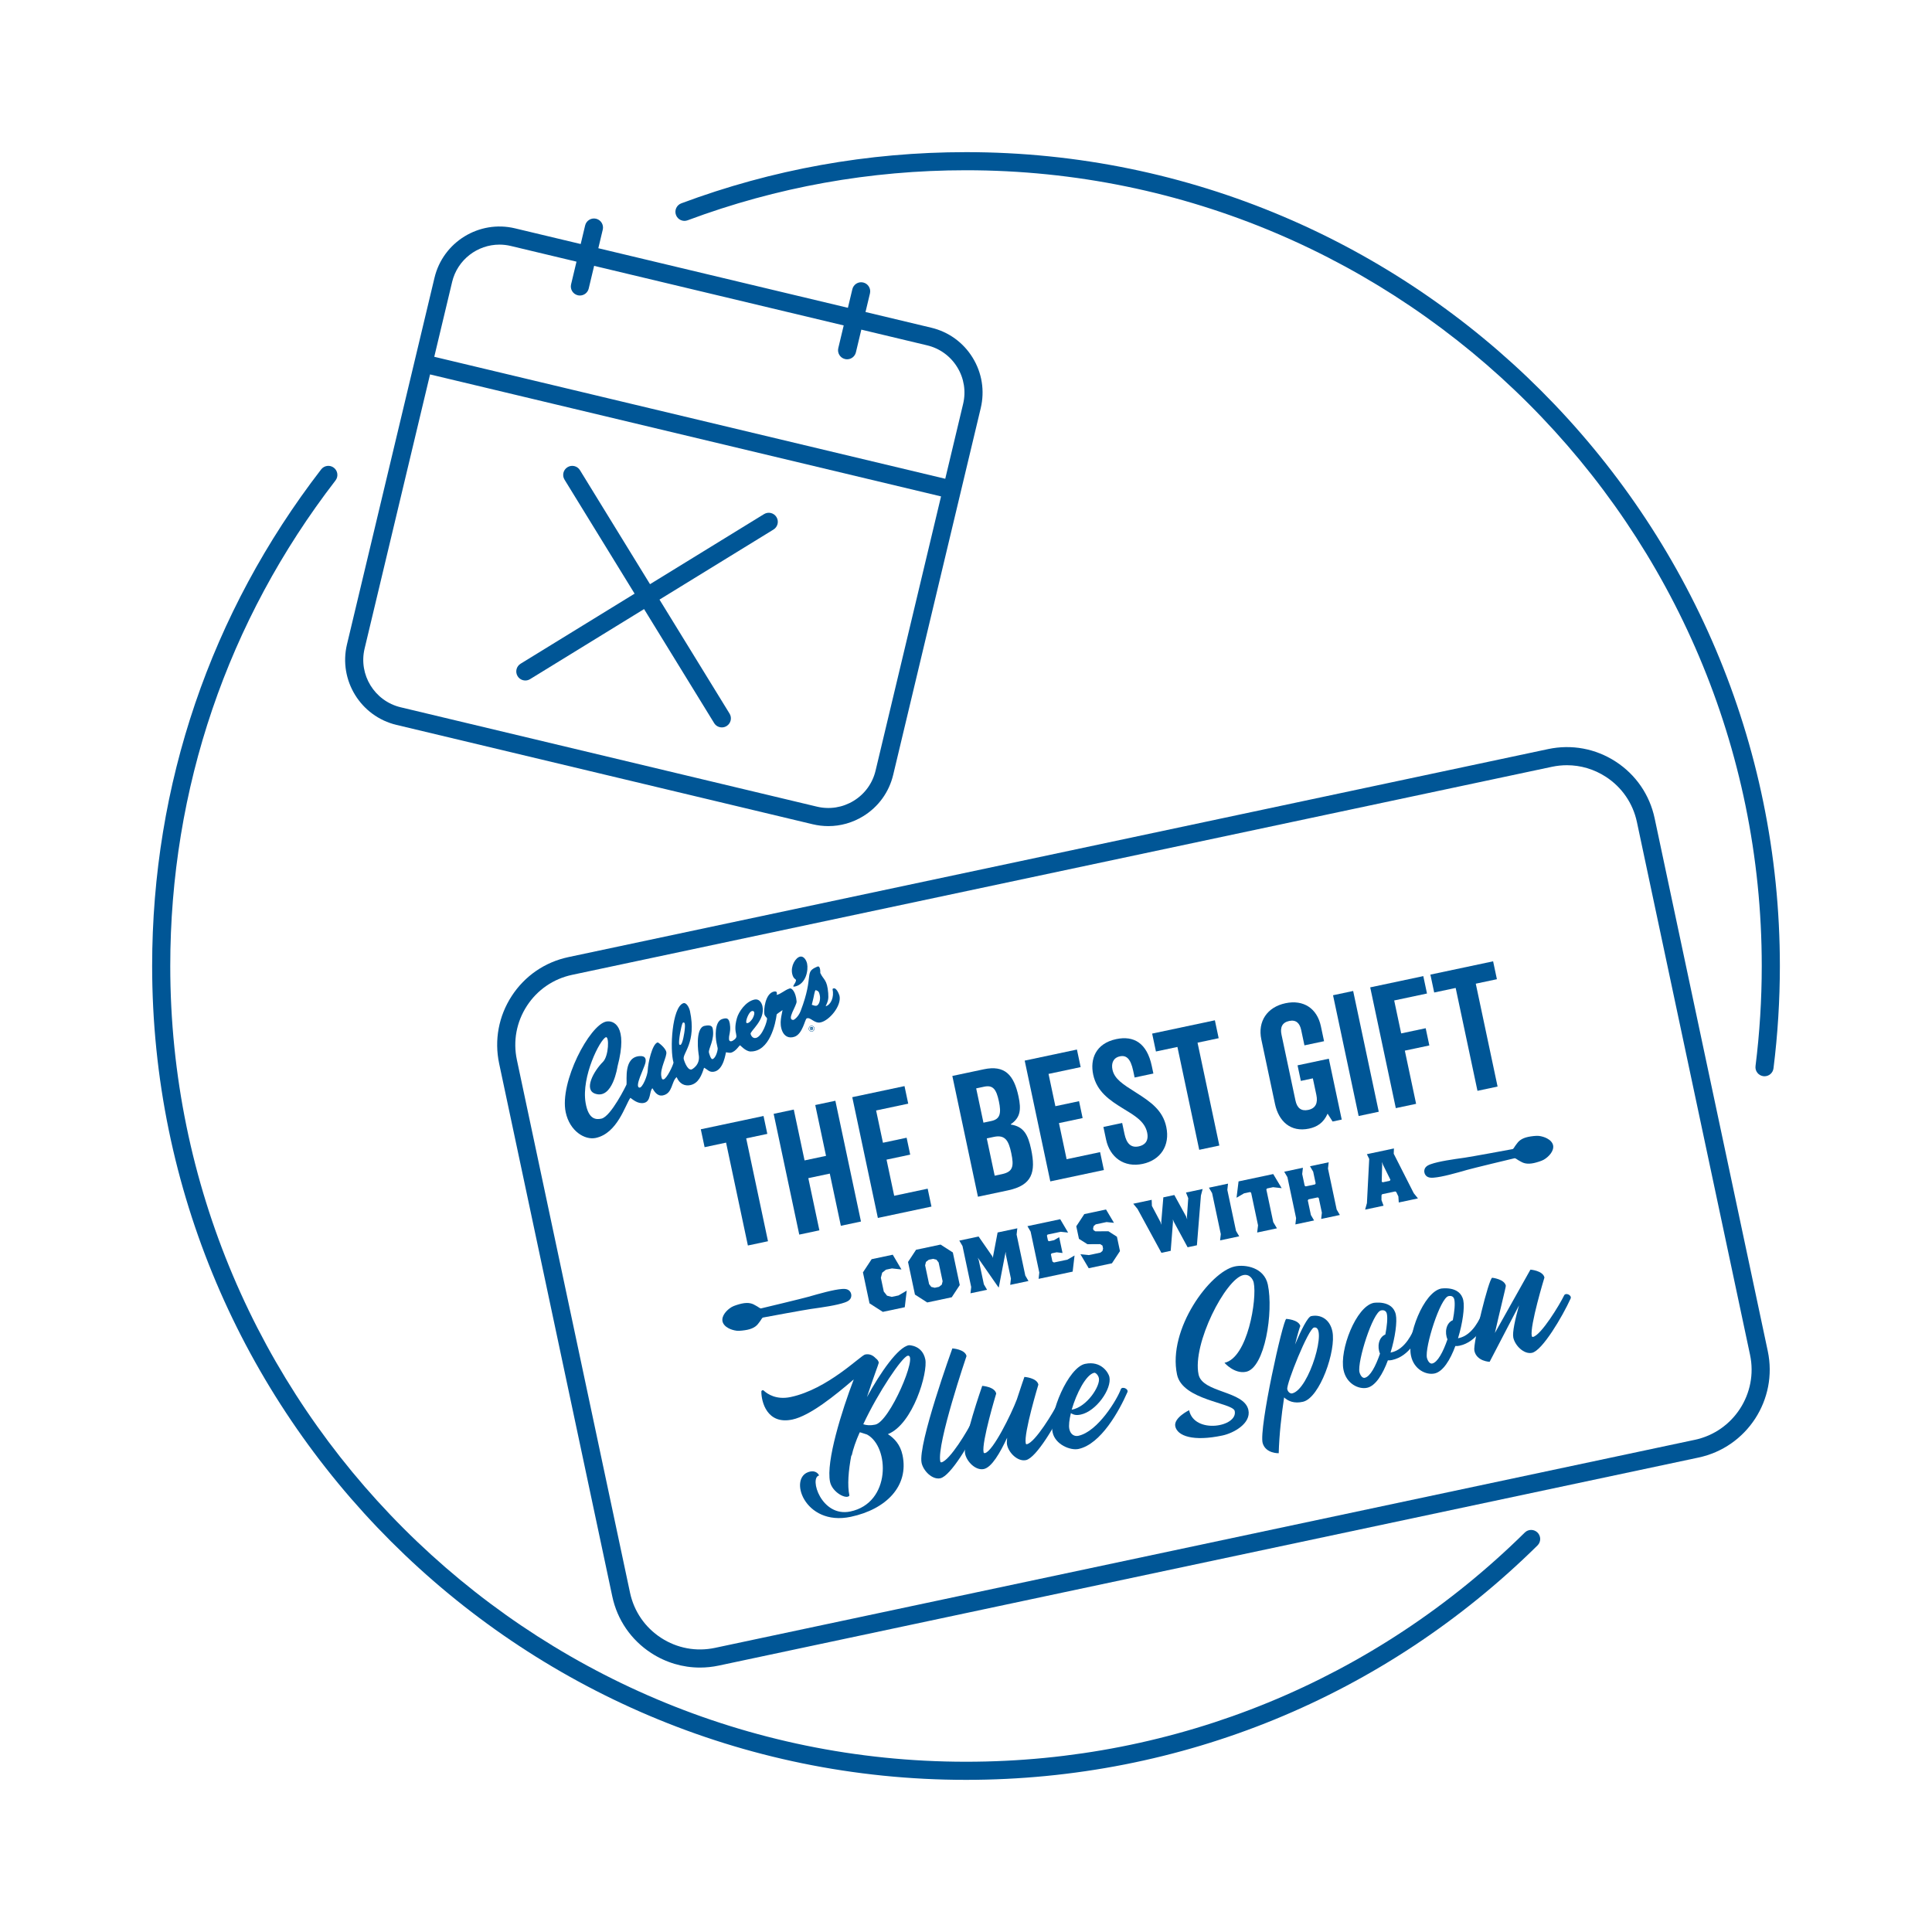<?xml version="1.0" encoding="UTF-8"?><svg id="Layer_1" xmlns="http://www.w3.org/2000/svg" viewBox="0 0 240 240"><path d="M120,18.9c-12.169,0-24.068,2.14-35.367,6.359-.582.217-.878.865-.66,1.447.217.582.866.879,1.447.66,11.046-4.125,22.681-6.217,34.58-6.217,54.507,0,98.851,44.344,98.851,98.851,0,4.152-.261,8.335-.774,12.432-.077.616.359,1.179.977,1.256.047.006.095.009.141.009.56,0,1.044-.416,1.115-.985.525-4.188.792-8.466.792-12.711,0-55.747-45.354-101.101-101.101-101.101Z" fill="#005696"/><path d="M189.414,190.378c-18.613,18.36-43.265,28.472-69.414,28.472-54.506,0-98.85-44.344-98.85-98.85,0-22.047,7.099-42.904,20.528-60.317.38-.492.288-1.199-.203-1.578-.493-.382-1.199-.288-1.578.203-13.736,17.811-20.997,39.144-20.997,61.692,0,55.746,45.354,101.1,101.1,101.1,26.744,0,51.957-10.342,70.994-29.12.442-.437.447-1.148.011-1.591-.437-.443-1.15-.448-1.591-.011Z" fill="#005696"/><path d="M49.246,90.048l51.714,12.345c.646.153,1.296.229,1.943.229,1.515,0,3.004-.418,4.327-1.23,1.888-1.16,3.211-2.986,3.726-5.142l10.873-45.546c.514-2.155.158-4.382-1.002-6.27-1.161-1.888-2.987-3.211-5.143-3.726l-8.167-1.95.552-2.309c.145-.604-.229-1.212-.832-1.355-.604-.148-1.212.229-1.355.832l-.552,2.31-31.004-7.401.551-2.31c.144-.604-.229-1.211-.834-1.355-.597-.142-1.21.229-1.355.834l-.551,2.309-8.168-1.95c-4.448-1.06-8.934,1.694-9.996,6.145l-10.872,45.544c-1.061,4.449,1.695,8.934,6.145,9.996ZM56.162,35.031c.662-2.773,3.148-4.644,5.883-4.644.463,0,.934.054,1.403.166l8.167,1.95-.673,2.821c-.144.604.229,1.211.834,1.355.087.021.175.03.262.03.509,0,.97-.348,1.094-.864l.673-2.82,31.003,7.401-.673,2.82c-.145.604.229,1.212.832,1.355.088.021.176.031.263.031.509,0,.97-.348,1.093-.863l.674-2.821,8.168,1.95c1.57.374,2.901,1.339,3.747,2.715.846,1.375,1.104,2.998.729,4.569l-2.218,9.292-63.477-15.153,2.218-9.292ZM45.291,80.574l8.131-34.062,63.477,15.153-8.132,34.064c-.374,1.57-1.338,2.901-2.714,3.747-1.376.844-2.999,1.102-4.569.729l-51.715-12.345c-3.243-.774-5.252-4.043-4.478-7.286Z" fill="#005696"/><path d="M65.259,84.533c.201,0,.404-.054.588-.167l14.162-8.704,8.704,14.163c.212.346.581.536.959.536.201,0,.404-.054.588-.167.529-.325.695-1.018.369-1.547l-8.704-14.162,14.163-8.704c.529-.325.695-1.018.369-1.547-.325-.529-1.019-.696-1.547-.369l-14.162,8.704-8.704-14.163c-.324-.53-1.018-.695-1.547-.369-.529.325-.695,1.018-.369,1.547l8.704,14.162-14.163,8.704c-.529.325-.695,1.018-.369,1.547.212.346.581.536.959.536Z" fill="#005696"/><path d="M205.545,101.648c-.619-2.915-2.336-5.413-4.834-7.037-2.498-1.622-5.48-2.175-8.394-1.558l-121.715,25.844c-2.915.619-5.414,2.336-7.037,4.834-1.623,2.499-2.177,5.479-1.558,8.394l14.053,66.185c.619,2.915,2.336,5.413,4.834,7.037,1.831,1.189,3.922,1.805,6.055,1.805.777,0,1.561-.082,2.339-.247l121.715-25.844c6.017-1.277,9.872-7.211,8.595-13.228l-14.053-66.185ZM210.536,178.859l-121.715,25.844c-2.33.495-4.706.053-6.701-1.243-1.994-1.296-3.364-3.291-3.858-5.617l-14.053-66.185c-.494-2.327-.053-4.706,1.243-6.701,1.296-1.994,3.291-3.364,5.617-3.858l121.715-25.844c.622-.132,1.247-.197,1.867-.197,1.703,0,3.372.491,4.834,1.44,1.994,1.296,3.364,3.291,3.858,5.617l14.053,66.185c1.02,4.803-2.058,9.54-6.86,10.56Z" fill="#005696"/><path d="M98.804,122.537c1.337-.339,1.626-2.035,1.457-2.83-.094-.445-.423-.966-.87-.871-.555.118-1.192,1.147-.985,2.122.138.649.456.664.47.771.053.404-.713.972-.072.808M103.421,122.855c.219,1.031-.202,1.96-.854,2.151.296-.663.374-.887.318-1.628-.135-1.734-.584-1.631-.987-2.515,0,0,.052-.96-.361-.787-1.726.716-.352.999-2.073,5.499-.295.786-.845,1.12-.897,1.124-.928.034.433-1.792.39-2.299-.097-1.157-.585-1.696-.859-1.61-.641.2-1.113.719-1.627.797,0,0,.209-.526-.331-.411-1.084.23-1.293,2.294-1.183,2.813.055.26.31.432.325.505.065.307-.593,2.278-1.385,2.446-.458.097-.637-.416-.655-.504-.074-.348,1.838-1.722,1.477-3.425-.092-.432-.404-.966-.99-.842-1.104.234-1.974,1.535-2.188,2.315-.601,2.131.518,2.171-.544,2.813,0,0-.494.264-.435-.358-.007-.364.183-.702.14-1.416-.077-1.194-.506-1.069-.965-.941-1.023.289-.857,2.341-.737,2.906l.15.709c.045.213-.22,1.266-.644,1.37-.197.046-.404-.651-.439-.817-.095-.449.756-1.627.462-3.013-.094-.441-.65-.376-1.003-.301-1.241.263-.742,3.523-.742,3.523.286,1.35-.86,1.894-.873,1.897-.584.124-.974-1.282-.974-1.282-.186-.731,1.609-2.035.776-5.963-.088-.413-.436-1.148-.859-.977-1.368.549-1.669,5.707-1.186,7.367-.058.347-.831,1.999-1.237,2.085-.2.042-.225-.125-.274-.355-.204-.96.731-2.498.615-3.045-.116-.549-1.01-1.205-1.067-1.193-.689.146-1.215,2.638-1.238,3.444-.019.678-.662,2.223-1.031,2.172-.662-.091.611-2.453.741-3.072.113-.537-.032-.869-.665-.846-2.055.078-1.611,2.93-1.681,3.522-.006.068-1.94,3.998-3.117,4.248-.616.131-1.601.184-1.966-1.955-.558-3.267,1.794-7.872,2.51-8.154.44-.173.37,2.329-.352,3.053-1.178,1.179-2.41,3.459-.976,3.956,2.183.757,2.781-3.377,2.781-3.377,1.349-5.092-.518-5.77-1.411-5.581-2.058.436-5.818,7.526-5.024,11.27.493,2.326,2.355,3.478,3.726,3.188,2.698-.572,3.662-4.081,4.304-4.984.268.175.923.795,1.691.632.896-.19.642-1.417,1.047-1.825.185.283.554,1.051,1.312.891,1.222-.259,1.034-1.707,1.699-2.271.37.87,1.03,1.136,1.706.993,1.025-.217,1.412-1.252,1.7-2.158.449.213.607.576,1.189.5,1.269-.167,1.49-2.38,1.541-2.422,0,0,.447.089.576.062.687-.146,1.077-.988,1.188-.916.037.021.685.743,1.262.756,2.404.055,3.139-3.516,3.266-4.6.006-.046.49-.375.728-.539-.075.562-.466,1.613-.026,2.632.255.589.779.924,1.507.68,1.024-.343,1.301-2.192,1.521-2.28.475-.202.934.664,1.725.496,1.085-.23,2.614-2.049,2.352-3.288-.034-.159-.432-1.252-.868-.863M84.379,129.731l-.007-.011-.002-.009c-.094-.444.242-2.223.415-2.609.052-.107.149-.091.188-.076.05.025.185.089.067,1.026,0,.016-.217,1.685-.524,1.751-.025.005-.088.01-.138-.071M92.724,127.063c-.137-.241.269-1.25.598-1.433.155-.08.269-.033.317.019.144.162.026.575-.166.9-.445.656-.72.561-.749.514M101.402,124.943c-.119.025-.373-.053-.558-.124.361-1.365.296-1.606.484-1.829.337.133.412.186.508.642.114.537-.066,1.233-.435,1.311" fill="#005696"/><path d="M100.462,127.861v-.002c-.041-.193.082-.389.281-.431.2-.042.391.085.431.278v.002c.041.193-.082.389-.281.431-.201.043-.391-.085-.432-.277M101.133,127.717v-.002c-.037-.172-.202-.286-.382-.247-.179.038-.286.211-.249.383v.002c.037.172.203.285.384.247.178-.038.285-.211.248-.383M100.632,127.677c-.006-.029.013-.058.042-.064l.127-.027c.095-.02.167.007.185.095.011.053-.008.097-.047.126l.059.045c.012.01.019.019.022.033.006.028-.014.056-.043.062-.018.004-.032-.002-.045-.012l-.1-.082-.05.011.014.067c.006.028-.013.058-.042.064-.028.006-.058-.014-.064-.042l-.058-.276ZM100.833,127.765c.037-.008.054-.031.048-.057-.006-.028-.03-.04-.067-.032l-.068.014.019.089.068-.014Z" fill="#005696"/><polygon points="92.694 141.411 95.403 154.191 92.905 154.72 90.195 141.941 87.528 142.507 87.056 140.284 94.848 138.632 95.319 140.855 92.694 141.411" fill="#005696"/><polygon points="104.454 152.272 103.079 145.789 100.412 146.354 101.787 152.837 99.287 153.367 96.107 138.365 98.606 137.835 99.945 144.151 102.612 143.586 101.273 137.27 103.772 136.74 106.953 151.742 104.454 152.272" fill="#005696"/><polygon points="109.684 141.957 112.624 141.333 113.069 143.432 110.129 144.056 111.08 148.544 115.238 147.662 115.709 149.885 109.052 151.297 105.872 136.295 112.361 134.919 112.823 137.101 108.833 137.947 109.684 141.957" fill="#005696"/><path d="M125.565,139.654l.009.042c1.589.25,2.129,1.242,2.517,3.071.604,2.847.135,4.466-2.869,5.103l-3.738.792-3.181-15.003,3.906-.828c2.584-.548,3.74.662,4.317,3.384.339,1.6.248,2.618-.961,3.439M122.167,139.462l.987-.209c1.093-.232,1.246-.959.929-2.455-.317-1.496-.739-2.037-1.832-1.805l-.987.209.903,4.26ZM123.463,141.228l-.882.187.982,4.634.882-.187c1.386-.294,1.531-.955,1.179-2.617-.322-1.517-.733-2.32-2.161-2.017" fill="#005696"/><polygon points="131.103 137.416 134.043 136.792 134.488 138.891 131.548 139.515 132.5 144.003 136.658 143.121 137.129 145.344 130.472 146.756 127.291 131.754 133.78 130.378 134.243 132.56 130.253 133.406 131.103 137.416" fill="#005696"/><path d="M141.098,135.709c1.876,1.187,3.346,2.222,3.782,4.279.493,2.327-.727,4.128-2.932,4.595-2.31.49-4.077-.808-4.549-3.031l-.33-1.558,2.331-.494.291,1.372c.247,1.164.786,1.744,1.773,1.535.672-.143,1.278-.597,1.04-1.719-.295-1.393-1.543-2.105-3.08-3.039-1.515-.938-3.171-2.02-3.624-4.16-.405-1.912.3-3.864,2.862-4.407,2.205-.468,3.818.515,4.413,3.32l.203.956-2.331.494-.176-.831c-.322-1.517-.856-1.968-1.654-1.798-.84.178-1.086.881-.923,1.65.247,1.164,1.309,1.829,2.906,2.836" fill="#005696"/><polygon points="148.762 129.525 151.471 142.304 148.972 142.834 146.263 130.055 143.595 130.62 143.124 128.397 150.916 126.745 151.387 128.968 148.762 129.525" fill="#005696"/><path d="M164.478,129.342l-2.436.516-.405-1.912c-.176-.831-.626-1.3-1.488-1.118-.882.187-1.145.807-.956,1.701l1.736,8.187c.194.914.703,1.349,1.585,1.162.925-.196,1.221-.867,1.009-1.864l-.436-2.057-1.491.316-.41-1.933,3.885-.824,1.603,7.563-1.134.24-.623-.975c-.519,1.174-1.34,1.652-2.306,1.857-2.289.485-3.771-.916-4.225-3.056l-1.7-8.021c-.476-2.244.729-4.019,2.996-4.5,2.247-.476,3.933.642,4.404,2.866l.392,1.849Z" fill="#005696"/><rect x="167.156" y="123.202" width="2.555" height="15.336" transform="translate(-23.479 37.777) rotate(-11.97)" fill="#005696"/><polygon points="174.059 128.374 177.104 127.729 177.558 129.869 174.513 130.514 175.914 137.122 173.393 137.656 170.213 122.654 176.807 121.256 177.266 123.417 173.191 124.281 174.059 128.374" fill="#005696"/><polygon points="183.326 122.197 186.035 134.976 183.537 135.506 180.828 122.727 178.16 123.292 177.689 121.069 185.48 119.418 185.951 121.641 183.326 122.197" fill="#005696"/><polygon points="112.394 162.388 109.665 162.966 108.013 161.905 107.198 158.061 108.277 156.421 110.902 155.865 111.982 157.698 110.802 157.568 110.057 157.726 109.587 158.098 109.424 158.729 109.788 160.444 110.193 160.955 110.773 161.103 111.613 160.925 112.638 160.327 112.394 162.388" fill="#005696"/><path d="M118.229,161.151l-3.045.646-1.525-.98-.859-4.052.996-1.514,3.045-.646,1.525.979.859,4.052-.996,1.514ZM116.6,156.828l-.27-.345-.428-.104-.525.111-.349.269-.107.425.496,2.337.27.344.428.105.525-.111.349-.27.107-.424-.496-2.337Z" fill="#005696"/><polygon points="125.493 159.611 125.58 158.832 124.953 155.871 124.928 155.497 124.847 155.894 124.076 159.911 124.034 159.92 121.697 156.561 121.463 156.231 121.593 156.584 122.22 159.544 122.616 160.221 120.558 160.657 120.645 159.878 119.566 154.788 119.17 154.112 121.564 153.604 123.271 156.065 123.357 156.264 123.366 156.045 123.927 153.103 126.374 152.585 126.286 153.363 127.366 158.454 127.761 159.13 125.493 159.611" fill="#005696"/><polygon points="133.25 157.966 129.019 158.863 129.106 158.085 128.027 152.994 127.631 152.318 131.705 151.455 132.683 153.114 131.762 153.017 130.134 153.362 130.051 153.487 130.183 154.111 130.311 154.193 130.941 154.059 131.574 153.686 131.991 155.65 131.26 155.565 130.63 155.699 130.547 155.825 130.734 156.708 130.924 156.831 132.605 156.475 133.484 155.963 133.25 157.966" fill="#005696"/><polygon points="138.131 156.931 135.244 157.544 134.217 155.807 135.26 155.912 136.698 155.607 136.951 155.401 137.03 155.102 136.951 154.728 136.662 154.55 135.083 154.56 134.031 153.892 133.7 152.334 134.696 150.82 137.395 150.248 138.383 151.906 137.462 151.808 136.118 152.093 135.865 152.298 135.786 152.598 135.831 152.806 136.072 152.96 137.694 152.953 138.749 153.63 139.127 155.417 138.131 156.931" fill="#005696"/><polygon points="149.183 148.509 148.684 154.694 147.53 154.939 145.816 151.774 145.698 151.474 145.711 151.796 145.429 155.384 144.274 155.629 141.308 150.178 140.776 149.531 143.065 149.046 143.093 149.8 144.153 151.801 144.283 152.153 144.259 151.779 144.514 148.739 145.879 148.449 147.346 151.124 147.475 151.477 147.451 151.102 147.608 148.843 147.328 148.142 149.397 147.704 149.183 148.509" fill="#005696"/><polygon points="151.564 154.084 151.652 153.305 150.572 148.214 150.177 147.539 152.55 147.035 152.463 147.813 153.542 152.904 153.938 153.58 151.564 154.084" fill="#005696"/><polygon points="158.148 147.477 157.391 147.637 157.309 147.763 158.167 151.815 158.627 152.587 156.17 153.108 156.278 152.216 155.419 148.164 155.291 148.082 154.535 148.243 153.608 148.787 153.858 146.758 158.164 145.845 159.215 147.598 158.148 147.477" fill="#005696"/><polygon points="164.121 151.422 164.208 150.643 163.823 148.825 163.696 148.743 162.541 148.988 162.458 149.114 162.843 150.932 163.239 151.608 160.918 152.101 161.006 151.322 159.927 146.231 159.531 145.555 161.852 145.063 161.764 145.842 162.072 147.296 162.2 147.378 163.355 147.133 163.437 147.007 163.129 145.552 162.733 144.876 165.054 144.384 164.967 145.163 166.046 150.253 166.442 150.93 164.121 151.422" fill="#005696"/><path d="M173.76,149.378l-.049-.75-.257-.543-.128-.081-1.627.345-.084.126-.004.598.259.705-2.289.485.224-.808.284-5.488-.29-.59,3.36-.712-.025.657,2.487,4.901.522.649-2.384.505ZM171.801,144.691l-.13-.352.025.374-.054,2.075.127.081.872-.185.083-.126-.923-1.868Z" fill="#005696"/><path d="M114.94,168.842c.352,1.659-1.524,8.074-4.643,9.313.817.525,1.543,1.31,1.817,2.6.815,3.846-2.027,6.736-6.427,7.669-5.797,1.229-7.877-5.022-5.06-5.619.861-.183,1.124.484,1.124.484-1.258.267.278,5.212,3.868,4.476,5.103-1.058,4.884-8.064,2.084-9.564l-.81-.262-.098-.004c-.48,1.065-.825,2.076-1.008,2.934l-.024-.115c-.369,1.931-.52,3.745-.247,5.035-.349.531-2.126-.392-2.404-1.705-.532-2.51,1.474-8.881,2.944-12.731-2.304,1.981-5.439,4.523-7.627,4.987-3.167.671-3.857-2.24-3.85-3.469-.006-.143.171-.228.288-.132.485.45,1.588,1.179,3.358.804,4.587-.972,8.686-5.163,9.244-5.281.606-.128,1.033.166,1.315.467.202.15.334.314.383.545.015.069-.678,1.852-1.476,4.285,1.665-3.049,3.884-6.24,5.225-6.452,0,0,1.651-.013,2.022,1.737M112.757,168.415c-.698.148-3.662,4.531-5.519,8.511.394.133.888.173,1.47.049,1.807-.311,5.422-8.852,4.048-8.561" fill="#005696"/><path d="M120.064,168.454s-3.718,10.922-3.259,13.087c.02.093.076.129.146.114,1.024-.217,3.33-4.028,3.842-5.171.188-.377.988-.041.81.382-1.024,2.287-3.513,6.498-4.793,6.769-1.001.212-2.117-.923-2.327-1.914-.488-2.303,3.822-14.218,3.822-14.218,0,0,1.578.099,1.759.951" fill="#005696"/><path d="M132.22,174.615c-1,2.282-3.489,6.493-4.77,6.764-1.024.217-2.136-.895-2.346-1.886-.044-.207-.037-.521.006-.892-.887,1.896-1.92,3.68-2.898,3.888-1.001.212-2.112-.9-2.322-1.891-.318-1.498,2.127-8.442,2.127-8.442,0,0,1.555.104,1.735.956,0,0-1.832,6.045-1.569,7.289.01.047.053.134.168.109,1.002-.212,3.295-4.887,3.964-6.666.499-1.55.94-2.799.94-2.799,0,0,1.554.104,1.735.956,0,0-1.832,6.045-1.569,7.289.01.047.029.139.146.114,1.024-.217,3.33-4.028,3.87-5.154.183-.399.984-.064.783.364" fill="#005696"/><path d="M140.043,172.956c-1,2.282-3.279,6.448-6.074,7.041-1.001.212-2.888-.543-3.21-2.063-.498-2.35,1.962-8.07,4.035-8.51,2.025-.429,2.917,1.139,3.02,1.622.317,1.497-1.649,4.273-3.558,4.677-.558.118-.867.04-1.229-.173-.193.811-.284,1.528-.191,1.966.161.76.709.933,1.105.849,2.468-.523,4.883-4.622,5.292-5.792.159-.395,1.012-.046.811.382M133.13,175.12c1.901-.331,3.579-2.973,3.378-3.918-.093-.438-.44-.701-.58-.672-1.024.217-2.224,2.59-2.798,4.589" fill="#005696"/><path d="M155.745,159.349c-.093-.438-.505-1.121-1.297-.953-2.188.464-6.363,8.546-5.557,12.347.488,2.303,5.678,1.998,6.191,4.417.352,1.658-1.825,2.866-3.222,3.162-3.655.775-5.608.058-5.862-1.14-.225-1.06,1.718-2.001,1.718-2.001.64,3.017,6.084,2.08,5.664.099-.22-1.036-6.484-1.321-7.163-4.523-1.196-5.644,4.125-12.79,7.175-13.436,1.304-.276,3.65.117,4.104,2.259.718,3.387-.365,10.332-2.692,10.825-1.467.311-2.694-1.114-2.694-1.114,2.887-.612,4.059-7.938,3.634-9.941" fill="#005696"/><path d="M165.511,165.367c.503,2.373-1.555,8.273-3.641,8.763-1.112.26-1.867-.085-2.352-.536-.334,2.213-.606,4.605-.672,6.93,0,0-1.619.055-1.995-1.262-.484-1.824,2.519-15.314,2.934-15.426,0,0,1.525.085,1.744.882-.069.135-.327.984-.655,2.306.776-1.849,1.582-3.441,2.001-3.53,1.164-.247,2.318.376,2.635,1.873M163.226,164.912c-.699.148-3.452,7.015-3.315,7.659.078.369.388.568.598.523,2.142-.454,4.463-8.552,2.717-8.182" fill="#005696"/><path d="M176.545,165.314c-.403.856-1.421,3.166-3.633,3.635-.187.04-.355.051-.504.034-.632,1.723-1.538,3.191-2.585,3.413-1.048.222-2.562-.492-2.923-2.197-.532-2.511,1.563-7.889,3.729-8.349,0,0,2.37-.407,2.766,1.46.186.875-.08,2.833-.655,4.712l.093-.02c1.769-.375,2.654-2.513,2.901-3.07.183-.4.989-.041.811.382M171.43,168.155c-.372-.835-.187-2.03.663-2.379.209-1.08.298-2.037.186-2.567-.064-.3-.28-.518-.723-.424-1.024.217-2.963,6.333-2.68,7.668.034.161.264.787.659.703.676-.143,1.368-1.469,1.894-3.001" fill="#005696"/><path d="M184.926,163.537c-.403.856-1.421,3.166-3.633,3.635-.187.04-.355.051-.504.034-.632,1.723-1.538,3.191-2.585,3.413-1.048.222-2.562-.492-2.923-2.197-.532-2.511,1.563-7.889,3.729-8.349,0,0,2.37-.407,2.766,1.46.186.875-.08,2.833-.655,4.712l.093-.02c1.769-.375,2.654-2.513,2.901-3.07.183-.4.989-.041.811.382M179.811,166.379c-.372-.835-.187-2.03.663-2.379.209-1.08.298-2.037.186-2.567-.064-.3-.28-.518-.723-.424-1.024.217-2.963,6.333-2.68,7.668.034.161.264.787.659.703.676-.143,1.368-1.469,1.894-3.001" fill="#005696"/><path d="M195.108,161.307c-1.029,2.264-3.518,6.474-4.798,6.746-1.001.212-2.112-.9-2.322-1.891-.137-.645.239-2.314.709-4.002l-3.648,7.008s-1.615-.043-1.898-1.378c-.191-.899,1.795-8.974,2.215-9.063,0,0,1.518.16,1.694.989.024.115-.772,3.245-1.359,5.872l4.414-7.868c.024-.005,1.56.127,1.74.979,0,0-1.837,6.022-1.573,7.266.01.047.052.134.145.114,1.024-.217,3.33-4.028,3.871-5.154.183-.399.988-.041.81.382" fill="#005696"/><path d="M89.753,164.145l.002.011c.079.332.336.623.743.84.298.159.673.273,1.029.314.309.039.983-.051,1.29-.115,0,0,.002,0,.003,0,.422-.089.75-.222,1.004-.406.239-.173.375-.361.483-.512.026-.036.05-.07.075-.102.022-.028.044-.058.065-.086.153-.205.219-.394.341-.419.398-.08,5.222-.964,5.931-1.063,1.443-.202,3.238-.453,4.241-.814.285-.103.462-.206.592-.345.123-.132.254-.36.184-.693s-.283-.488-.449-.559c-.175-.074-.378-.097-.681-.075-1.063.077-2.805.576-4.206.977-.688.197-5.455,1.346-5.852,1.435-.121.027-.259-.119-.481-.244-.031-.017-.062-.035-.094-.053-.035-.019-.071-.04-.109-.062-.161-.094-.361-.212-.65-.273-.307-.065-.661-.053-1.083.037-.001,0-.002.001-.003.001-.306.067-.96.258-1.226.419-.644.379-1.279,1.095-1.152,1.774l.002.011Z" fill="#005696"/><path d="M192.93,142.271l-.002-.011c-.079-.332-.336-.623-.743-.84-.298-.159-.673-.273-1.029-.314-.309-.039-.983.051-1.29.115,0,0-.002,0-.003,0-.422.089-.75.222-1.004.406-.239.173-.375.361-.483.512-.026.036-.05.07-.075.102-.022.028-.044.058-.065.086-.153.205-.219.394-.341.419-.398.08-5.222.964-5.931,1.063-1.443.202-3.238.453-4.241.814-.285.103-.462.206-.592.345-.123.132-.254.36-.184.693.071.333.283.488.449.559.175.074.378.097.681.075,1.063-.077,2.805-.576,4.206-.977.688-.197,5.455-1.346,5.852-1.435.121-.027.259.119.481.244.031.017.062.035.094.053.035.019.071.04.109.062.161.094.361.212.65.273.307.065.661.053,1.083-.037.001,0,.002-.001.003-.001.306-.067.96-.258,1.226-.419.645-.379,1.279-1.095,1.152-1.774l-.002-.011Z" fill="#005696"/></svg>